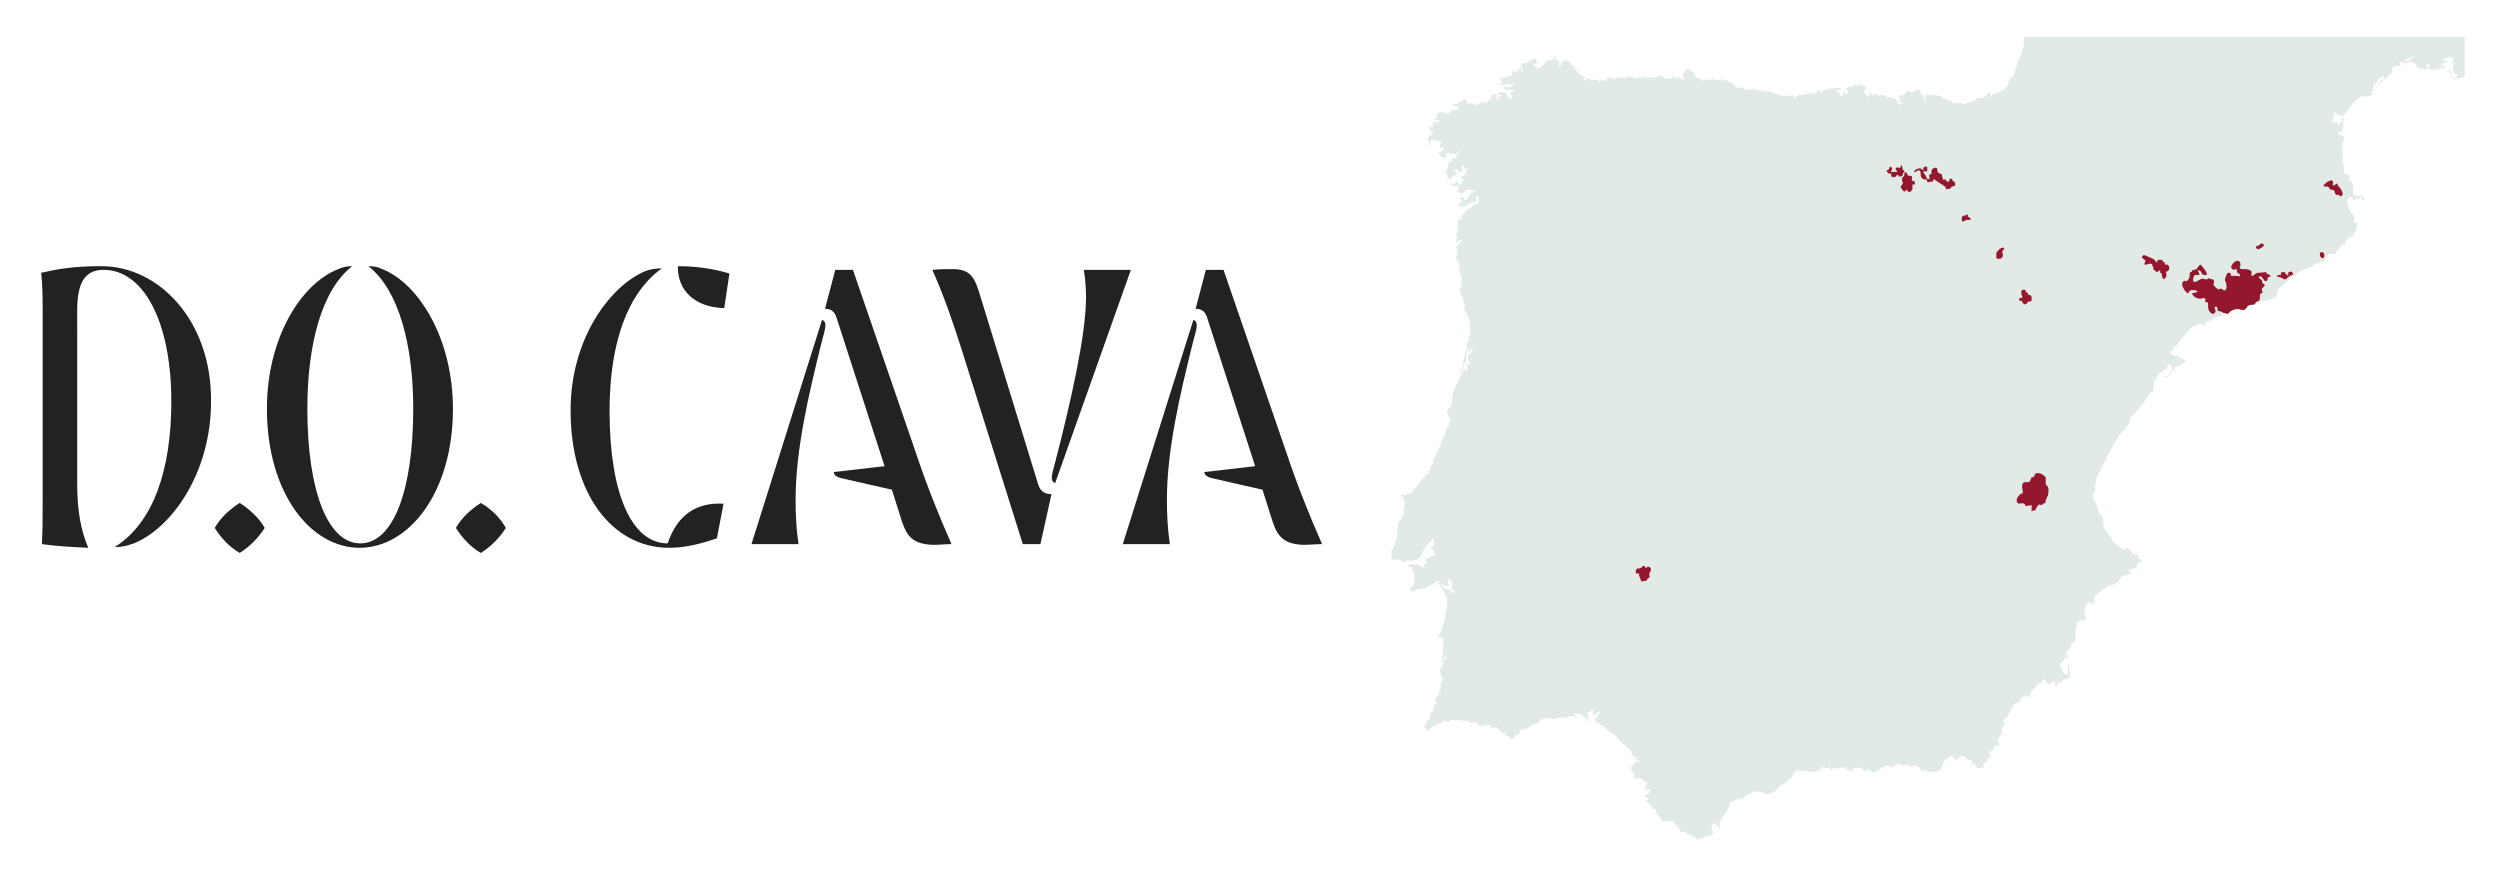 <?xml version="1.0" encoding="utf-8"?>
<!-- Generator: Adobe Illustrator 27.0.0, SVG Export Plug-In . SVG Version: 6.00 Build 0)  -->
<svg version="1.1" id="Capa_1" xmlns="http://www.w3.org/2000/svg" xmlns:xlink="http://www.w3.org/1999/xlink" x="0px" y="0px"
	 viewBox="0 0 340 120" style="enable-background:new 0 0 340 120;" xml:space="preserve">
<style type="text/css">
	.st0{fill:#E2EAE6;}
	.st1{fill:#222221;}
	.st2{fill:#94172D;}
</style>
<g>
	<path class="st0" d="M320.9,26.6c0,0.1,0.1,0.1,0.1,0.2c0,0.2-0.2,0.2-0.3,0.3c-0.1-0.1-0.1-0.1-0.2-0.2c-0.1,0.1-0.1,0.3-0.3,0.3
		c-0.3,0-0.3-0.3-0.5-0.5c-0.3,0.2-0.5,0.5-0.5,0.8c0,0.1,0.1,0.2,0.1,0.3c0,0.9,0.9,1.2,0.9,2c0,0.1-0.1,0.1-0.1,0.2
		c0,0.2,0.2,0.2,0.3,0.3c0.2,0.2,0.1,0.4,0.1,0.7c0,0.4-0.4,0.5-0.4,0.9c-0.1,0.1-0.1,0.3-0.3,0.3c-0.1,0-0.3,0-0.4,0.1
		c-0.1,0.2-0.2,0.3-0.4,0.4c0,0.2,0,0,0,0.2c0,0.1,0,0.3-0.1,0.3s-0.1,0-0.2,0c-0.2,0-0.2,0.2-0.3,0.3c-0.3,0.3-0.4,0.5-0.7,0.8
		c-0.1,0.1-0.2,0.3-0.4,0.3c-0.1,0-0.1-0.1-0.2-0.1c-0.5,0-0.8,0.4-0.9,0.8c-0.1,0.2-0.3,0.2-0.5,0.2s-0.2,0.3-0.4,0.3
		c-0.2,0-0.4,0-0.6,0.2c-0.4,0.4-0.8,0.5-1.4,0.7c-0.2,0.1-0.4,0.1-0.5,0.2c-0.4,0.2-0.7,0.5-1.1,0.8c-0.5,0.4-0.8,0.7-1.3,1.2
		c-0.2,0.2-0.5,0.2-0.6,0.5c-0.2,0.4,0,0.8-0.4,1.1c-0.5,0.3-0.9,0.2-1.4,0.4c-0.7,0.1-1,0.3-1.6,0.5c-0.3,0.1-0.3,0.3-0.6,0.3
		c-0.1,0-0.2,0-0.3,0c-0.6,0-0.9,0.5-1.6,0.5h-0.5c-0.1,0-0.2,0.2-0.3,0.2c-0.1,0.1-0.3,0-0.4,0.1c-0.5,0.2-0.6,0.6-1.2,0.6
		c-0.4,0-0.5,0.3-0.9,0.5c-0.2,0.1-0.4,0-0.6,0.2c-0.2,0.1-0.2,0.3-0.2,0.6h-0.1c-0.2-0.1-0.2-0.3-0.3-0.4l-0.2,0.1h-0.1
		c-0.2,0.1-0.4,0-0.7,0.2c-0.6,0.3-0.8,0.8-1.3,1.3c-0.4,0.5-0.7,0.8-1,1.3c-0.1,0.2-0.4,0.1-0.5,0.3c-0.1,0.1,0,0.2,0,0.3
		c-0.2,0.2-0.5,0.3-0.5,0.5c0,0.1,0.2,0.1,0.3,0.2c0.2,0.1,0.2,0.2,0.4,0.2c0.1,0,0.1,0,0.2-0.1c0-0.1-0.1-0.2-0.2-0.3
		c0.2,0.2,0.2,0.4,0.5,0.6c0.4,0.2,0.7,0.2,1,0.5v0.1c-0.2,0-0.3,0.1-0.5,0.2c-0.2,0.2-0.3,0.3-0.6,0.4c-0.2,0-0.3,0-0.4,0.1
		c-0.1,0.1,0,0.3-0.1,0.4c-0.2,0.2-0.3,0.3-0.5,0.5c-0.2,0.3-0.3,0.5-0.7,0.5c-0.1,0-0.3-0.1-0.3-0.2c0,0,0,0,0-0.1
		c0.1,0.1,0.2,0.2,0.4,0.2c0.3,0,0.4-0.3,0.5-0.5s0.4-0.2,0.4-0.5c-0.1,0-0.2,0-0.2-0.2c0-0.1,0.1-0.1,0.1-0.2
		c0-0.1-0.1-0.1-0.2-0.1c-0.1-0.1-0.2-0.2-0.3-0.2s-0.1,0.1-0.1,0.1c0,0.1,0.1,0.1,0.1,0.2c0,0.1,0,0.1,0,0.1h-0.1h-0.1l-0.1,0.1
		c0,0.1,0.1,0.1,0.1,0.2v0.1c-0.1,0-0.1,0-0.1,0c-0.1,0-0.1,0-0.2,0c-0.1,0-0.2,0.1-0.3,0.2c-0.2,0.2-0.5,0.2-0.6,0.5
		c-0.1,0.5-0.6,0.7-0.6,1.2V53c0,0.3-0.3,0.3-0.6,0.5c-0.2,0.2-0.1,0.4-0.3,0.5c-0.2,0.2-0.2,0.4-0.4,0.7c-0.1,0.2-0.2,0.2-0.3,0.4
		c-0.4,0.5-0.7,0.7-1.1,1.2c-0.1,0.2-0.4,0.2-0.4,0.5c-0.2,0.5-0.2,0.9-0.7,1.3c-0.1,0.3-0.3,0.4-0.5,0.6c-0.2,0.3-0.3,0.5-0.5,0.7
		c-0.6,1-0.9,1.5-1.5,2.6c-0.1,0.2,0,0.4-0.1,0.6c-0.1,0.2-0.3,0.2-0.4,0.4c0,0.3-0.2,0.3-0.3,0.7c-0.2,0.6-0.7,0.9-0.7,1.6
		c0,0.4-0.2,0.5-0.2,0.9c0,0.2,0.1,0.2,0.1,0.4c0,0.3-0.3,0.3-0.3,0.6v0.5c0,0.4,0.3,0.5,0.4,0.9c0.1,0.3,0.2,0.5,0.3,0.8
		c0,0.2,0,0.3,0.1,0.5s0.4,0.2,0.5,0.4c0.1,0.1,0,0.1,0,0.3V71c0,0.1,0.1,0.2,0.1,0.4c0,0.1,0,0.2,0,0.3c0,0.2,0.2,0.3,0.3,0.4
		c0.2,0.3,0.2,0.6,0.5,0.8c0.3,0.2,0.2,0.5,0.5,0.8c0.4,0.4,0.7,0.5,1.2,0.9c0.1,0.1,0.1,0.1,0.2,0.1c0.2,0,0.3-0.1,0.5-0.1
		c0.5,0,0.5,0.6,1,0.8c0.2,0.1,0.5,0,0.5,0.2v0.2c0,0.3,0.4,0.3,0.4,0.5c0,0.1,0,0.2-0.1,0.2s-0.1,0-0.2,0c-0.4,0-0.1,0.8-0.5,0.8
		c-0.1,0-0.1-0.1-0.1-0.1c-0.1,0-0.2,0.1-0.3,0.2c-0.2,0.1-0.5,0-0.5,0.3v0.1c0.1,0,0.3,0,0.3,0.2c0,0.1-0.2,0-0.2,0.1
		c-0.2,0-0.1,0-0.3,0c-0.1,0-0.1,0.1-0.1,0.1l-0.1,0.1c-0.1,0-0.1-0.1-0.2-0.1c-0.1,0-0.2,0.1-0.3,0.2c-0.2,0.2-0.4,0.3-0.4,0.5
		c0,0.1,0.1,0.1,0.1,0.1c-0.2,0.2-0.4,0.2-0.6,0.4l-0.1,0.1c-0.1,0-0.2,0-0.3,0c-0.2,0-0.2,0.2-0.3,0.2c-0.1,0.1-0.2,0-0.3,0
		c-0.2,0-0.2,0.2-0.3,0.3c-0.1,0.1-0.3,0-0.4,0.1c-0.2,0.1-0.2,0.3-0.3,0.4c-0.5,0.2-0.9,0.5-0.9,1V82c-0.1,0.1-0.2,0.1-0.3,0.1
		s-0.2-0.2-0.3-0.2c-0.3,0-0.4,0.2-0.5,0.5c-0.1,0.2-0.2,0.3-0.2,0.5c0,0.1,0.1,0.2,0.1,0.3c0,0.2-0.1,0.2-0.1,0.4
		c0,0.2,0.2,0.3,0.2,0.5s-0.1,0.3-0.2,0.3s-0.1-0.1-0.2-0.1c-0.2,0-0.2,0.1-0.3,0.1c-0.2,0.1-0.6,0-0.6,0.3v0.1c0.1,0,0.1,0,0.1,0
		s0,0,0.1,0c-0.1,0.2-0.1,0.3-0.3,0.5c0,0.3,0,0.4,0,0.7v0.3l-0.1,0.3c0,0.2,0.1,0.2,0.1,0.4c0,0.3-0.3,0.3-0.5,0.5
		c-0.2,0.2-0.2,0.4-0.2,0.7c-0.3,0.1-0.6,0.3-0.6,0.7c0,0.1,0.2,0.5,0.2,0.6v0.1c0,0.1-0.4-0.3-0.4-0.2c0,0.1-0.1,0.1-0.1,0.2l0,0
		c0,0.1,0,0.3-0.2,0.3c-0.2,0.1-0.2,0.4-0.3,0.5c-0.1,0.2,0,0.5,0.2,0.6c0.2,0.1,0.2,0.4,0.2,0.6s0.6,0,0.6,0.2c0.1,0,0-1.2,0-1.6
		c0-0.2,0.1,0.1,0.1,0.2s0.3,1.4,0.3,1.5c-0.2,0.3-0.5,0.5-0.8,0.5c-0.2,0-0.3,0.4-0.5,0.4c-0.1,0-0.1-0.1-0.2-0.1
		c-0.3,0-0.2,0.5-0.5,0.5c-0.1,0-0.1-0.1-0.2-0.1l0.1-0.3l-0.1-0.1c-0.4,0-0.5,0.4-0.9,0.4c-0.1,0-0.1-0.1-0.1-0.1
		c0-0.1,0-0.2,0-0.3c-0.3,0-0.3-0.3-0.6-0.3c-0.1,0-0.1,0.1-0.1,0.1c0,0.1,0.1,0.2,0.1,0.3c-0.3,0.1-0.5,0.1-0.7,0.2
		c-0.3,0.6-0.7,0.8-1,1.4c0,0.2,0,0.4-0.2,0.4c-0.2,0-0.2-0.2-0.4-0.2c-0.6,0-0.6,0.6-1,1c-0.2,0.1-0.4,0-0.5,0.1
		c-0.2,0.1-0.2,0.3-0.3,0.5c-0.3,0.4-0.3,0.7-0.6,1.1c-0.2,0.3-0.6,0.4-0.6,0.8c0,0.2,0.1,0.2,0.1,0.4c0,0.3-0.4,0.3-0.4,0.6
		c0,0.1,0.1,0.2,0.1,0.3c0,0.6-0.6,0.8-0.6,1.4c0,0.2,0.2,0.3,0.2,0.5c0,0.1-0.1,0.2-0.2,0.2s-0.2-0.1-0.3-0.1s-0.1,0-0.2,0v0.3
		c0,0.4-0.7,0.4-0.7,0.7c0,0.2,0.3,0.2,0.3,0.4c0,0.1-0.2,0.1-0.3,0.2c-0.2,0.2-0.1,0.5-0.3,0.7c-0.2,0.1-0.5,0-0.5,0.2
		c0,0.1,0.1,0.1,0.1,0.2c0,0.3-0.4,0.4-0.7,0.4c-0.3,0-0.3-0.3-0.5-0.5c-0.1-0.1-0.4-0.1-0.4-0.2c-0.1-0.1,0.1-0.3-0.1-0.4
		c-0.1-0.1-0.3,0-0.5-0.1c-0.3-0.2-0.4-0.5-0.8-0.5c-0.4,0-0.5,0.5-0.8,0.5c-0.3,0-0.2-0.5-0.5-0.5c-0.3,0-0.4,0.2-0.6,0.4
		c-0.2,0.1-0.4,0.1-0.5,0.3c-0.3,0.4-0.2,0.9-0.6,1.3h-0.1c-0.3,0-0.4,0.2-0.7,0.2c-0.2,0-0.3-0.1-0.4-0.1s-0.2,0.1-0.4,0.1
		c-0.2,0-0.2-0.3-0.4-0.3c-0.2,0-0.2,0.2-0.4,0.2c-0.1,0-0.1-0.2-0.2-0.3c-0.3-0.3-0.5-0.5-0.9-0.5c-0.2,0-0.2,0.2-0.4,0.2
		c-0.2,0-0.3-0.3-0.5-0.3c-0.3,0-0.4,0.1-0.7,0.1c-0.2,0-0.3-0.2-0.4-0.2c-0.5,0-0.7,0.4-1.2,0.4c-0.2,0-0.2-0.2-0.4-0.2
		c-0.8,0-1.1,0.9-2,0.9c-0.3,0-0.4-0.3-0.7-0.3c-0.1,0-0.2,0.2-0.3,0.2c-0.3,0-0.3-0.3-0.5-0.5l-0.2,0.1c-0.1,0-0.2-0.1-0.3-0.1
		c-0.3,0-0.5,0-0.8,0.2c-0.1,0.1-0.1,0.3-0.3,0.3c-0.1,0-0.2-0.1-0.2-0.3c-0.1,0-0.1,0.1-0.2,0.1c-0.1,0-0.3-0.1-0.3-0.2
		s0-0.2-0.1-0.2c-0.4,0-0.6,0.2-1,0.2c-0.1,0-0.2-0.1-0.3-0.1c-0.2,0-0.2,0.3-0.4,0.3s-0.2-0.3-0.3-0.3c-0.2,0-0.3,0.1-0.4,0.1
		c-0.1,0-0.1-0.1-0.1-0.1c-0.1,0-0.2-0.1-0.3-0.1c-0.3,0-0.3,0.2-0.5,0.4c-0.5,0.2-0.8,0.3-1.4,0.3c-0.2,0-0.3-0.2-0.6-0.2
		c-0.2,0-0.3,0.1-0.4,0.1c-0.1,0-0.2-0.1-0.3-0.1c-0.3,0-0.6-0.1-0.8,0.2c-0.2,0.2-0.1,0.5-0.3,0.6c-0.4,0.3-0.5,0.7-1,1
		c-0.3,0.2-0.5,0.1-0.7,0.4c-0.5,0.5-0.9,1-1.6,1c-0.5,0-0.8-0.4-1.3-0.4c-0.8,0-1.2,0.4-1.9,0.8c-0.2,0.1-0.3,0.3-0.5,0.3
		c-0.1,0-0.2-0.1-0.3-0.1c-0.3,0-0.4,0.3-0.6,0.3c-0.7,0.1-0.5,0.9-1,1.4c-0.2,0.2-0.2,0.4-0.3,0.5c-0.3,0.4-0.5,0.6-0.6,1.1
		c-0.1,0.3,0.1,0.6-0.1,0.9c0-0.2-0.1-0.3-0.3-0.5c-0.1-0.1-0.2-0.4-0.4-0.4c-0.1,0-0.2,0.2-0.2,0.3c-0.1,0.1-0.2,0.2-0.2,0.3
		c0,0.1,0.2,0.2,0.2,0.3l-0.1,0.1c0,0.2,0.2,0.2,0.2,0.3c0,0.2-0.3,0.3-0.3,0.5c-0.1,0-0.1,0-0.2,0c-0.1,0-0.1-0.1-0.2-0.1
		c-0.2,0-0.3,0.2-0.5,0.3c-0.3,0.1-0.6,0.1-0.9,0.3h-0.1c0-0.2-0.2-0.3-0.4-0.4c-0.1-0.1-0.2-0.2-0.4-0.2c-0.1,0-0.1-0.2-0.2-0.2
		c-0.1,0-0.1,0.1-0.2,0.1c-0.3,0-0.3-0.4-0.6-0.4c-0.1,0-0.1,0.1-0.2,0.1c-0.5-0.3-0.5-0.8-1-1.1c-0.2-0.1-0.1-0.5-0.3-0.5
		c-0.1,0-0.1,0.1-0.2,0.1c-0.1,0-0.1-0.1-0.2-0.1c-0.2,0-0.2,0.2-0.4,0.2c-0.1,0-0.1-0.2-0.3-0.2c-0.1,0-0.1,0.1-0.2,0.1
		c-0.5,0-0.4-0.7-0.8-1c-0.2-0.1-0.1-0.4-0.2-0.5c-0.1-0.2-0.4-0.1-0.5-0.3v-0.1c0-0.1-0.1-0.1-0.2-0.2c-0.1-0.1-0.2-0.3-0.3-0.4
		s-0.3-0.1-0.3-0.3c0-0.1,0-0.2,0.1-0.2l0.1,0.1c0.1,0,0.1-0.1,0.1-0.1c0-0.2-0.3-0.3-0.5-0.3v-0.2c0-0.2,0.3-0.2,0.4-0.2
		c0.2,0,0.3-0.3,0.3-0.5c0-0.1,0-0.1,0-0.2c0,0,0,0-0.1,0c-0.2,0-0.3,0.1-0.4,0.1c-0.1,0-0.2-0.1-0.2-0.2s0.1-0.2,0.2-0.2
		c0-0.1-0.1-0.2-0.1-0.2c0.2-0.1,0.2-0.2,0.2-0.4v-0.1c-0.1,0-0.1,0.1-0.2,0.1c-0.2,0-0.2-0.2-0.3-0.3c-0.1-0.2-0.3-0.1-0.4-0.2
		c-0.1-0.1-0.1-0.2-0.2-0.2c-0.2,0-0.1,0.3-0.3,0.3c-0.1,0-0.1-0.2-0.3-0.2c-0.1,0-0.1,0.1-0.2,0.1H222v-0.1c0-0.1,0.3-0.1,0.3-0.2
		c0-0.5-0.5-0.7-0.5-1.2c0-0.1,0.1-0.1,0.2-0.2c0.2-0.2,0.2-0.4,0.5-0.6c0.2-0.1,0.3,0,0.5-0.1v-0.1h-0.4v-0.2
		c-0.1-0.2-0.3-0.3-0.5-0.4c-0.3-0.2-0.2-0.5-0.4-0.8c-0.3-0.3-0.5-0.4-0.7-0.7c-0.1-0.1-0.3-0.1-0.4-0.2c-0.2-0.1-0.1-0.3-0.3-0.4
		s-0.3-0.2-0.4-0.4c-0.2-0.4-0.5-0.5-0.9-0.7c-0.4-0.3-0.5-0.6-0.9-0.8c-0.4-0.2-0.6-0.4-0.9-0.6c-0.1-0.1-0.3-0.1-0.3-0.3
		c0-0.4,0.6-0.5,0.6-1c0-0.1,0-0.1,0-0.2c-0.2,0.2-0.3,0.3-0.5,0.4c-0.1,0-0.1,0.2-0.2,0.2c-0.1,0-0.2-0.1-0.2-0.2
		c0-0.2,0.1-0.2,0.1-0.4v-0.2h-0.1c-0.1,0.1-0.2,0.1-0.3,0.1c0,0,0,0,0,0.1s-0.1,0.2-0.2,0.2c-0.2,0-0.3,0-0.4-0.1v0.1
		c0.1,0.2,0.3,0.1,0.3,0.3l-0.1,0.3c0,0.2,0.3,0.3,0.3,0.5v0.1c-0.1-0.1-0.2-0.1-0.3-0.2c-0.2-0.2-0.4-0.3-0.6-0.5
		c-0.1-0.1-0.1-0.3-0.3-0.3c-0.1,0-0.2,0-0.3,0c-0.2,0-0.3-0.1-0.5-0.1c-0.1,0-0.1,0-0.2,0.1c0,0.1,0.1,0.1,0.2,0.1
		c0.1,0,0.2,0,0.2,0.1l-0.1,0.1h-0.4c-0.1,0-0.1,0-0.2,0c-0.4,0-0.5,0.2-0.9,0.2h-0.5c-0.4,0-0.6,0.2-1,0.2c-0.2,0-0.3-0.2-0.6-0.2
		s-0.5,0.2-0.8,0.2c-0.1,0-0.1,0-0.2,0c-0.3,0-0.3,0.3-0.5,0.5s-0.4,0.1-0.7,0.2c-0.4,0.2-0.5,0.5-1,0.6c-0.1,0.1-0.1,0.2-0.2,0.2
		c-0.1,0-0.1-0.2-0.2-0.2c-0.3,0-0.3,0.4-0.5,0.7c-0.2,0.2-0.5,0.1-0.7,0.3l0.1,0.2c-0.1,0.1-0.2,0.2-0.4,0.2s-0.3-0.2-0.4-0.3
		c-0.2-0.1-0.5-0.1-0.5-0.3c0.1,0,0.1,0,0.1,0s0,0,0-0.1v-0.1c-0.4,0-0.6-0.1-0.8-0.3c-0.2-0.2-0.3-0.5-0.6-0.5
		c-0.1,0-0.2,0.1-0.3,0.1c-0.3,0-0.2-0.4-0.5-0.4c-0.1,0-0.2,0.1-0.3,0.1l-0.3-0.1c-0.2,0-0.3,0.2-0.5,0.2c-0.5,0-0.6-0.6-1-0.6
		c-0.2,0-0.2,0.1-0.4,0.1c-0.3,0-0.4-0.3-0.7-0.3c-0.1,0-0.2,0.1-0.4,0.1c-0.1,0-0.1-0.2-0.2-0.2c-0.1,0-0.1,0.1-0.2,0.1
		c-0.1,0-0.1,0-0.1-0.1c-0.3,0-0.4,0.1-0.6,0.1c-0.1,0-0.2-0.1-0.4-0.1c-0.3,0-0.3,0.3-0.6,0.3c-0.2,0-0.2-0.1-0.4-0.1
		c-0.3,0-0.4,0.3-0.6,0.3c-0.1,0-0.2,0-0.3,0c-0.3,0-0.3,0.4-0.6,0.4h-0.1c-0.4,0-0.4,0.6-0.8,0.6H194v-0.1c0-0.1,0.1-0.1,0.1-0.2
		c0,0,0-0.1-0.1-0.1c0,0,0,0-0.1,0h-0.2v-0.1c0.2-0.5,0.4-0.7,0.6-1.1c0.1-0.2,0.3-0.3,0.3-0.6c0-0.1-0.1-0.1-0.1-0.2
		s0.2-0.1,0.3-0.2c0.2-0.2,0.2-0.4,0.2-0.7c0-0.2,0.3-0.2,0.3-0.3c0-0.1,0-0.1,0-0.1c0-0.1,0-0.1,0-0.2c0-0.2-0.1-0.3-0.1-0.4
		c0-0.2,0.3-0.3,0.4-0.5c0.1-0.1,0-0.2,0.1-0.4c0-0.3,0.3-0.4,0.3-0.7c0-0.1-0.1-0.2-0.1-0.4c0-0.3,0.3-0.4,0.3-0.8v-0.2
		c-0.1,0-0.2,0-0.2-0.1s0-0.1,0-0.2c0-0.2-0.2-0.2-0.2-0.4c0-0.4,0.3-0.6,0.4-1c0.1-0.2,0-0.3,0-0.5c0.1-0.2,0.4-0.2,0.5-0.3v-0.1
		c0-0.1,0-0.1-0.1-0.2h-0.1c-0.1,0.1-0.1,0.3-0.3,0.3h-0.1v-0.1c0-0.1,0.1-0.2,0.1-0.3c0-0.1,0-0.1,0-0.2l0.1-0.5
		c0-0.1-0.1-0.1-0.1-0.2s0-0.2,0.1-0.3v-0.6c0-0.3,0-0.5-0.2-0.7c-0.2-0.1-0.6-0.1-0.6-0.3c0-0.1,0.2-0.1,0.3-0.2
		c0.3-0.3,0.2-0.6,0.3-0.9c0.1-0.2,0.3-0.3,0.3-0.5v-0.3c0-0.2,0.2-0.3,0.2-0.6c0-0.3,0-0.4,0-0.7c0.1-0.2,0.2-0.3,0.2-0.6v-1.1
		c0-0.5-0.4-0.7-0.5-1.2c-0.2-0.3-0.2-0.4-0.4-0.6c-0.1-0.2-0.3-0.2-0.3-0.5c0,0,0,0,0-0.1c0.5,0.1,0.4,0.7,0.9,0.9v0
		c0.1,0,0.2,0.2,0.3,0.2s0.1,0,0.2,0c0.2,0,0.3,0.2,0.5,0.4c0.1,0.1,0.3,0,0.4,0.1c-0.1-0.2-0.1-0.3-0.2-0.4
		c-0.1-0.1-0.3-0.1-0.3-0.2s0.1-0.2,0.1-0.3c0-0.2-0.1-0.2-0.1-0.4s0.2-0.2,0.2-0.3c0,0,0,0-0.1,0s-0.1,0-0.2,0c0-0.1,0-0.2-0.1-0.4
		c-0.2,0.1-0.3,0.2-0.3,0.4l0.1,0.4c0,0.1-0.1,0.2-0.3,0.2c-0.5,0-0.7-0.7-1.2-0.7c-0.2,0-0.2,0.2-0.3,0.2c-0.5,0.3-0.7,0.4-1.2,0.7
		c-0.6,0.3-1.2,0-1.7,0.5h-0.5v-0.1c0-0.5,0.6-0.7,0.6-1.2c0-0.2-0.1-0.3-0.1-0.6V78c0-0.4-0.3-0.5-0.3-0.9c-0.3,0-0.5,0-0.6-0.3
		c0.2,0,0.3,0,0.5,0c0.1,0,0.1-0.1,0.1-0.1c0.1,0,0.1,0.1,0.3,0.1c0.1,0,0.2-0.1,0.3-0.1s0.1,0,0.2,0c0,0.2,0.3,0.3,0.5,0.3
		c0.1,0,0.2,0.2,0.3,0.2c0,0,0.1,0,0.1-0.1s-0.1-0.1-0.1-0.2s0.1-0.2,0.2-0.2h0.1c0.1,0,0.1,0,0.2,0v-0.1c-0.1-0.1-0.2-0.1-0.2-0.2
		c0-0.2,0-0.4,0.2-0.5c0.1-0.1,0.3,0,0.4-0.1c0.1-0.1,0.2-0.2,0.3-0.2s0.2,0.1,0.3,0.1s0.1-0.1,0.1-0.2c0-0.2-0.2-0.2-0.2-0.4
		c-0.1-0.2-0.1-0.5-0.4-0.5c0-0.1,0-0.1,0-0.1c0-0.2,0.5-0.1,0.5-0.4c0-0.1-0.1-0.2-0.1-0.3c0-0.1,0-0.2,0-0.4c0,0,0-0.1-0.1-0.1
		c-0.3,0.1-0.3,0.4-0.5,0.5c-0.4,0.4-0.7,0.7-0.9,1.2s-0.4,1.1-1,1.1c-0.2,0-0.2,0.2-0.4,0.2c-0.3,0-0.4-0.1-0.7-0.1
		c-0.2,0-0.2,0.3-0.4,0.3c-0.1,0-0.1-0.1-0.2-0.2c-0.2-0.1-0.3,0-0.5-0.1c-0.1-0.1-0.1-0.2-0.2-0.2c-0.1,0-0.1,0.2-0.3,0.2
		c-0.1,0-0.2-0.1-0.2-0.2c-0.2,0-0.4,0-0.4-0.2c0-0.1,0.1-0.2,0.1-0.3c0-0.2-0.1-0.2-0.1-0.4c0-0.2,0.1-0.3,0.2-0.4
		c0.2-0.4,0.3-0.7,0.4-1.2c0-0.2,0.2-0.2,0.2-0.4c0-0.1,0-0.1,0-0.2v-0.2l0.1-0.3c0-0.2-0.1-0.2-0.1-0.4c0-0.2,0.2-0.3,0.2-0.4
		s-0.1-0.2-0.1-0.3c0-0.3,0.2-0.4,0.4-0.6c0.2-0.4,0.4-0.6,0.4-1.1v-0.2c0-0.2,0.1-0.4,0.1-0.6v-0.5c0-0.3-0.1-0.5-0.3-0.7
		c-0.1-0.1-0.2-0.1-0.2-0.2s0-0.1,0.1-0.2h0.1c0.1,0.1,0.2,0.1,0.3,0.1c0,0,0,0,0.1,0s0.1-0.1,0.2-0.1c0.1-0.1,0.2,0,0.3,0
		c0.2,0,0.3-0.1,0.5-0.3c0.1-0.1,0.1-0.3,0.3-0.5c0.4-0.4,0.7-0.5,0.8-1.1c0.2-0.1,0.3-0.3,0.5-0.3h0.1c0.1-0.2,0-0.4,0.2-0.5
		c0.1-0.1,0.4-0.1,0.4-0.2s0-0.1,0-0.1c-0.1,0-0.2,0-0.3,0v-0.1c0.1-0.1,0.3-0.1,0.4-0.3c0.1-0.2,0-0.3,0.1-0.5s0.3-0.2,0.3-0.4
		c0-0.7,0.5-0.9,0.6-1.5c0.1-0.3,0.2-0.5,0.4-0.8s0-0.6,0.3-0.9c0.1-0.4,0.3-0.5,0.4-0.9c0-0.2,0-0.4,0.1-0.5
		c0.1-0.2,0.4-0.3,0.4-0.6v-0.3c0-0.1,0.2-0.1,0.2-0.3c0-0.1-0.2-0.1-0.2-0.3c-0.1-0.3-0.3-0.5-0.3-0.8s0.3-0.4,0.4-0.6
		c0.2-0.4,0.3-0.6,0.3-1V54c0-0.7,0.4-1.1,0.6-1.8c0.3-0.3,0.3-0.6,0.5-1s0.3-0.6,0.6-1h0.1v0.1c0,0.1,0,0.1,0,0.1
		c0.2,0,0.3-0.2,0.3-0.4c0-0.1-0.2-0.1-0.2-0.1c0-0.1,0-0.1,0-0.2c0.2,0,0.5-0.1,0.5-0.3c0-0.3-0.3-0.4-0.3-0.7
		c0-0.6,0.7-0.7,0.7-1.3c0-0.1,0-0.1-0.1-0.1c-0.2,0.2-0.2,0.4-0.4,0.6c0-0.2,0.1-0.3,0-0.5c-0.3,0.3-0.4,0.6-0.4,1v0.4
		c0,0.5-0.3,0.7-0.4,1.1c-0.1,0.5-0.3,0.8-0.6,1.1c0-0.4,0.3-0.5,0.4-0.9c0.3-0.9,0.3-1.4,0.5-2.3c0-0.2,0.2-0.2,0.2-0.4v-0.7
		c0-0.1,0.1-0.2,0.2-0.3c0.1-0.2,0-0.4,0.1-0.7c0.1-0.2,0.2-0.3,0.2-0.5s-0.1-0.3-0.1-0.4c0-0.1,0-0.2,0-0.3s0-0.2,0-0.3
		c0-0.7-0.2-1.1-0.5-1.7c-0.1-0.2-0.3-0.3-0.3-0.5c0-0.1,0.1-0.2,0.1-0.3v-0.4c0-0.2-0.2-0.3-0.2-0.4v-0.3c0-0.2-0.1-0.2-0.2-0.4
		c-0.1-0.3-0.3-0.4-0.3-0.7c0-0.4,0.3-0.6,0.3-1c0-0.2-0.1-0.2-0.1-0.4c0-0.1,0.1-0.2,0.1-0.3c0-0.3-0.2-0.5-0.3-0.8v-0.1
		c0-0.3-0.1-0.4-0.1-0.7c0-0.1,0.1-0.2,0.1-0.3c0-0.2-0.2-0.2-0.2-0.4c-0.1-0.2-0.3-0.3-0.3-0.5c0-0.1,0.2-0.2,0.2-0.3v-0.3
		c0-0.2,0-0.2,0-0.4s-0.2-0.2-0.2-0.4c0-0.1,0.1-0.1,0.2-0.2c0.3-0.3,0.5-0.4,0.7-0.8h-0.1c-0.2,0.1-0.3,0.1-0.5,0.2
		c-0.1,0.1-0.1,0.2-0.2,0.2H198c0-0.1,0.1-0.2,0.1-0.3v-0.1c0-0.1,0.1-0.2,0.1-0.3S198,32.1,198,32c0-0.3,0.3-0.4,0.3-0.7
		c-0.1,0-0.1,0-0.2,0c0.1-0.1,0.1-0.2,0.1-0.3c0-0.2,0.1-0.4,0.1-0.6c0-0.1-0.1-0.2-0.1-0.3c0-0.2,0.2-0.3,0.4-0.3
		c0.1,0,0.1,0.1,0.2,0.1c0.1,0,0.1-0.1,0.1-0.2c-0.1,0-0.2-0.1-0.2-0.2c0-0.3,0.3-0.3,0.5-0.5c0.1-0.1,0.1-0.3,0.3-0.4
		c0.3-0.2,0.5-0.3,0.8-0.6c0.2-0.1,0.2-0.2,0.4-0.2c0.1,0,0.2,0,0.3,0c0.2-0.4,0.1-0.6,0.1-1c0-0.1,0-0.1-0.1-0.2
		c-0.1,0.1-0.3,0.1-0.3,0.3c0,0.1,0.1,0.1,0.1,0.2c0,0.2-0.1,0.4-0.3,0.4c-0.1,0-0.1,0-0.2,0c-0.2,0-0.2,0.2-0.4,0.2h-0.1
		c-0.2,0-0.3,0.4-0.5,0.4c-0.1,0-0.1-0.1-0.2-0.2c-0.1,0.1-0.1,0.2-0.3,0.2c-0.1,0-0.1-0.1-0.2-0.1c-0.1,0-0.1,0.1-0.2,0.1
		c0,0,0,0-0.1,0c0-0.2,0.1-0.3,0.1-0.5h0.1c0.1,0,0.2,0.1,0.2,0.2c0.1,0,0.1,0,0.1,0c0-0.1-0.1-0.1-0.1-0.2s0.1-0.1,0.1-0.1
		c0-0.2-0.2-0.2-0.2-0.4c0-0.1,0-0.3,0.1-0.3s0.2,0.1,0.4,0.1c0,0.1,0,0.3,0.1,0.3c0.2,0,0.4-0.1,0.4-0.3c0-0.1,0-0.1,0.1-0.2
		l0.1-0.1c0.1-0.1,0.1-0.3,0.2-0.3c0.3-0.1,0.6-0.1,0.6-0.4v-0.1c-0.1,0.1-0.2,0.1-0.3,0.1s-0.2-0.1-0.3-0.1s-0.1,0.1-0.2,0.1
		c-0.1,0-0.1-0.1-0.2-0.1c-0.3,0-0.4,0.5-0.7,0.5c-0.1,0-0.1-0.1-0.1-0.1c-0.1,0-0.1,0.1-0.2,0.1c-0.2,0-0.2-0.3-0.4-0.4
		c0.1-0.2,0.2-0.2,0.2-0.4c0-0.1,0-0.1,0-0.2c-0.3,0-0.4,0-0.7,0c-0.1,0-0.3,0-0.3-0.2s0.3-0.1,0.5-0.2c0.1-0.1,0.1-0.2,0.3-0.2
		c0.1,0,0.1,0,0.1,0c0,0.2,0,0.3,0,0.4h0.2c0.2,0,0.2-0.2,0.3-0.3c0.1-0.2,0.3-0.2,0.3-0.4c-0.2,0-0.2-0.1-0.3-0.2l-0.1-0.1
		c0-0.1,0-0.1,0-0.1c0.6,0,0.6-0.7,1-1.1c-0.1,0-0.2,0.1-0.3,0.1c-0.3,0-0.2-0.5-0.5-0.5c-0.1,0-0.1,0.1-0.1,0.2s0.1,0.2,0.1,0.3
		c0,0.3-0.3,0.3-0.5,0.5c-0.1-0.2,0.1-0.5-0.1-0.5c-0.2,0-0.4,0.1-0.5,0.3v0.1c0.1,0,0.3,0.1,0.3,0.2c0,0.3-0.4,0.2-0.6,0.4
		c-0.1,0.1,0,0.2-0.1,0.2c-0.2,0.1-0.3,0.2-0.5,0.2c-0.1,0-0.1,0-0.2-0.1l0.1-0.1c0.1,0,0.1,0,0.2,0V24c-0.1-0.1-0.2-0.2-0.2-0.3
		c0-0.1,0-0.3-0.1-0.3s-0.1,0.2-0.2,0.2h-0.1v-0.1c0.2-0.3,0.5-0.4,0.5-0.7c0-0.1,0-0.2,0-0.2c0-0.1,0.1-0.1,0.1-0.2
		c0-0.2,0-0.3,0.1-0.4s0.2,0,0.3-0.1s0-0.4,0.2-0.4c0.1,0,0.1,0.1,0.2,0.1c0.2,0,0.2-0.3,0.3-0.5c0.2-0.2,0.5-0.3,0.5-0.6v-0.1
		c-0.2,0.1-0.2,0.4-0.4,0.4c0,0,0,0-0.1,0S198,21,197.9,21c-0.2,0-0.2-0.2-0.4-0.2c0,0,0,0-0.1,0c0,0.1-0.1,0.2-0.2,0.2
		c-0.1,0-0.1,0-0.1-0.1s0-0.1,0.1-0.2c-0.2,0.1-0.5,0.1-0.5,0.4c0,0.1,0,0.1,0,0.2s-0.1,0.2-0.2,0.2v0.1c0,0,0,0.1-0.1,0.1
		s-0.1,0-0.1,0c0-0.2,0-0.3-0.1-0.4l-0.1,0.1H196c0-0.2-0.1-0.2-0.2-0.4c0-0.1-0.1-0.1-0.1-0.2v-0.1c0.3,0,0.6-0.2,0.6-0.5
		c0-0.1-0.1-0.1-0.1-0.2c-0.1,0-0.1,0.1-0.2,0.1c-0.1,0-0.2-0.1-0.2-0.2c0-0.2,0.2-0.3,0.2-0.6c0-0.1,0-0.1-0.1-0.1
		s-0.2,0.1-0.3,0.1c0,0,0,0-0.1,0c0-0.1,0-0.2-0.1-0.3c-0.1,0.1-0.2,0.2-0.3,0.2S195,19,194.8,19c-0.4,0-0.1,0.7-0.5,0.9
		c0-0.1,0.1-0.2,0.1-0.4c0-0.2-0.2-0.3-0.2-0.5s0.1-0.4,0.2-0.5c0.1-0.1,0.3,0,0.3-0.1s0-0.2,0-0.3c0.1-0.1,0.3-0.1,0.3-0.3v-0.1
		c-0.1,0.1-0.2,0.2-0.3,0.2h-0.1c0-0.3-0.3-0.3-0.3-0.6c0-0.1,0-0.2,0.1-0.2c0,0.1,0.1,0.2,0.2,0.2c0.2,0,0.4,0,0.4-0.2
		c0-0.1-0.2-0.1-0.2-0.3c0,0,0,0,0-0.1h0.1h0.1c0-0.1,0-0.1,0-0.2h0.1c0.1,0,0.1,0.3,0.3,0.3c0.1,0,0.1-0.2,0.1-0.2
		c0.1-0.1,0.3-0.1,0.4-0.2h-0.1c-0.1,0-0.1-0.1-0.3-0.1c-0.1,0-0.1,0.1-0.2,0.1h-0.1v-0.2c0.2-0.3,0.1-0.5,0.3-0.7s0.3-0.2,0.5-0.3
		c0.1,0,0.1,0.1,0.2,0.1c0.1,0,0.1,0,0.2,0c0.2,0,0.2,0.2,0.4,0.2s0.3-0.1,0.4-0.2c0.1-0.1,0.1-0.4,0.2-0.4h0.1c0,0.1,0,0.1,0,0.2
		c0.2,0,0.2-0.2,0.4-0.2c0.1,0,0.1,0,0.2,0c0.1,0,0.3-0.1,0.3-0.3c-0.1,0-0.2-0.1-0.3-0.1c-0.2-0.1-0.5,0-0.5-0.2
		c0-0.1,0.1-0.2,0.3-0.2c0.1,0,0.1,0.1,0.2,0.1c0.2,0,0.2-0.4,0.4-0.4c0.1,0,0.1,0.1,0.2,0.1c0.1,0,0.1-0.1,0.1-0.2
		c0-0.1,0.2,0,0.2-0.1s0-0.2,0.1-0.2c0.4,0,0.3,0.7,0.7,0.7c0.1,0,0.2-0.1,0.3-0.1c0.2,0,0.2,0.3,0.4,0.3c0.5,0.1,0.6-0.4,1.1-0.4
		c0.1,0,0.2,0.1,0.3,0.1c0.4,0,0.5-0.5,0.9-0.5V13c0-0.1,0.1-0.2,0.3-0.2s0.5,0,0.5,0.2s-0.1,0.2-0.1,0.3c0,0.2,0.1,0.3,0.3,0.3
		c0-0.1-0.1-0.1-0.1-0.2c0-0.3,0.5-0.2,0.5-0.4c0,0,0-0.1-0.1-0.1s-0.1,0-0.2,0c-0.1,0-0.1,0-0.2-0.1c0.1-0.2,0.3-0.3,0.6-0.3
		s0.7,0.2,0.7,0.5c0,0.1,0,0.2,0,0.3c0.1,0,0.2,0,0.3,0c0,0.1,0,0.2,0.1,0.3l0.1-0.1c0-0.1,0.1-0.2,0.1-0.3s0-0.1-0.1-0.1
		c0.1,0,0.1,0,0.1-0.1s-0.2-0.2-0.2-0.3c0-0.2,0.3-0.2,0.5-0.2c0-0.1,0-0.2,0-0.3h-0.1c-0.1,0-0.2,0.1-0.3,0.1s-0.1-0.1-0.2-0.1
		c-0.1,0-0.2,0.1-0.3,0.1c0,0,0,0-0.1,0v-0.2h-0.2c-0.1,0-0.2,0-0.2-0.2s0.3-0.1,0.5-0.1c0.1,0,0.2,0,0.3,0c0.3,0,0.6-0.1,0.6-0.4
		c0,0,0,0,0-0.1c-0.2,0.1-0.4,0.2-0.6,0.2c-0.1,0-0.1-0.1-0.2-0.1c-0.2,0-0.2,0.2-0.4,0.2c-0.1,0-0.2-0.1-0.3-0.1s-0.2,0.1-0.3,0.1
		s-0.1,0-0.2-0.1c0.2-0.1,0.4-0.1,0.4-0.3s-0.3-0.3-0.3-0.6c0-0.1,0-0.1,0.1-0.1s0.2,0.1,0.3,0.1s0.1-0.1,0.2-0.1
		c0.1,0,0.2,0.1,0.3,0.1c0.2,0,0.1-0.3,0.3-0.3c0.1,0,0.1,0.1,0.2,0.1c0.2,0,0.3-0.2,0.3-0.4c0-0.1,0-0.2,0-0.4h0.2
		c0.2,0,0.2,0.2,0.3,0.2c0.2,0,0.2-0.2,0.2-0.4c0.1,0,0.2,0,0.3,0c0-0.1,0-0.3,0.1-0.3c0,0,0.1,0,0.1,0.1s-0.1,0.2-0.1,0.3
		s0.1,0.2,0.2,0.2c0,0,0,0,0.1-0.1c0-0.1-0.1-0.2-0.1-0.3h0.1v0c0-0.2-0.2-0.2-0.2-0.4c0-0.4,0.5-0.3,0.8-0.4
		c0.2-0.1,0.1-0.2,0.3-0.3c0.1-0.1,0.3,0,0.4-0.1c0.1,0,0.1-0.2,0.2-0.2c0.1,0,0.1,0.1,0.1,0.1c0.1,0,0.1-0.1,0.2-0.1h0.1
		c0,0.1-0.1,0.2-0.1,0.3c0,0.2,0.2,0.2,0.2,0.4c-0.1,0-0.2,0.1-0.3,0.1s-0.3,0-0.3,0.1c0,0.2,0.2,0.2,0.4,0.2
		c0.1,0.1,0.1,0.2,0.2,0.4h0.1V9.3l0.5-0.3c0.1-0.2,0.3-0.2,0.4-0.4c0.1-0.2,0.2-0.4,0.5-0.4c0.2,0,0.3,0,0.5,0
		c0-0.1,0.2-0.2,0.3-0.3c0-0.1,0-0.3,0.1-0.3s0.1,0,0.1,0v0.2c-0.1,0.1-0.2,0.2-0.1,0.4c0-0.1,0.1-0.1,0.1-0.2
		c0.1,0.1,0.1,0.2,0.2,0.3c0.1,0.1,0.3,0.1,0.3,0.2c0,0.2-0.1,0.3-0.1,0.4c0,0.1,0,0.1,0,0.2h0.1c0.3-0.1,0.2-0.8,0.5-0.8
		c0.1,0,0.1,0,0.2,0c0.1,0,0.2-0.1,0.4-0.1c0.3,0,0.2,0.4,0.5,0.6c0,0,0,0.1,0.1,0.1s0.1-0.1,0.1-0.1c0.2,0,0.1,0.2,0.2,0.4
		c0.1,0.2,0.2,0.3,0.3,0.4c0.3,0.5,0.6,0.7,1.2,0.9c0,0.2-0.3,0.2-0.3,0.4V11c0.1,0,0.1,0,0.2,0c0.2,0,0.2-0.3,0.4-0.3
		c0.3,0,0.4,0.2,0.6,0.2c0.1,0,0.2-0.1,0.3-0.1s0.1,0.1,0.3,0.1c0.1,0,0.2,0,0.3,0c0,0.1,0,0.2,0,0.3h0.3c0,0,0,0,0-0.1
		s-0.1-0.1-0.1-0.2c0-0.1,0-0.1,0-0.1h0.1c0.1,0,0.1,0.1,0.2,0.1C218,11,218,11,218.1,11c0.2,0,0.4,0,0.6-0.2
		c-0.1,0-0.1-0.1-0.2-0.2c0.1,0,0.1-0.1,0.2-0.1c0.2,0,0.2,0.2,0.3,0.2s0.1-0.1,0.1-0.1c0.1,0,0.2,0.1,0.3,0.1s0.1,0,0.1,0
		c0.1,0,0.1,0.1,0.2,0.1c0.1-0.1,0.1-0.3,0.2-0.3c0.1,0,0.1,0.1,0.3,0.1c0.1,0,0.2-0.1,0.3-0.1c0.2,0,0.3,0.1,0.5,0.1
		s0.2-0.2,0.4-0.2c0.5,0,0.7,0.2,1.1,0.2c0.1,0,0.2-0.1,0.4-0.1c0.1,0,0.2,0.1,0.3,0.1s0.1-0.2,0.3-0.2s0.3,0.2,0.5,0.2
		c0.1,0,0.1-0.1,0.2-0.1c0.1,0,0.2,0.1,0.3,0.1s0.2-0.1,0.3-0.1h0.4c0.3,0,0.4-0.1,0.7-0.3c0.1,0.1,0.2,0.2,0.3,0.3s0.1,0.2,0.2,0.2
		c0.2,0,0.3-0.1,0.5-0.1l0.2,0.1c0.2-0.1,0.3-0.3,0.5-0.3s0.2,0.2,0.4,0.2c0.1,0,0.2-0.1,0.3-0.1c0.3,0,0.3,0.3,0.6,0.3
		c0.1,0,0.1-0.2,0.2-0.2c-0.1-0.1-0.2-0.1-0.2-0.3V10c0-0.2,0.2-0.2,0.3-0.3s0.1-0.3,0.3-0.4c0.4,0.4,0.7,0.4,1,0.8
		c0.1,0.2,0,0.4,0.2,0.5c0.3,0.1,0.5,0,0.7,0.2v0.1c0.1,0.1,0.2,0.1,0.3,0.1c0.2,0,0.3-0.2,0.5-0.2c0.1,0,0.2,0.1,0.3,0.1
		c0.2,0,0.2-0.2,0.4-0.2s0.2,0.2,0.4,0.2c0.1,0,0.1-0.1,0.2-0.1c0.1,0,0.2,0.1,0.3,0.1s0.2-0.1,0.3-0.1h0.2V11
		c0,0.1-0.1,0.2-0.1,0.3c0.2-0.1,0.3-0.4,0.5-0.4s0.2,0.2,0.4,0.2c0.1,0,0.1-0.1,0.2-0.1c0.1,0,0.1,0.2,0.2,0.3
		c0.1,0.1,0.2,0,0.3,0.1c0.2,0.1,0.1,0.5,0.3,0.5h0.4c0.1,0,0.1,0.1,0.1,0.1c0.1,0,0.2-0.1,0.3-0.1c0.2,0,0.3,0.3,0.5,0.3
		c0.3,0,0.5,0,0.8-0.1c0.2,0,0.3,0.1,0.5,0.1c0.1,0,0.1-0.1,0.2-0.1c0.1,0,0.1,0.1,0.2,0.2c0.1,0.1,0.3,0.1,0.4,0.1
		c0.1,0,0.1-0.2,0.2-0.2c0.2,0,0.3,0.3,0.5,0.3c0.1,0,0.1-0.1,0.2-0.1c0.1,0,0.2,0.1,0.3,0.1s0.1,0,0.2,0c0.3,0,0.4,0.3,0.7,0.3
		c0.1,0,0.1,0,0.2,0c0.3,0,0.5,0.3,0.8,0.3c0.1,0,0.1-0.1,0.2-0.1c0.1,0,0.2,0.1,0.3,0.1s0.1-0.1,0.1-0.1c0.2,0,0.3,0,0.5,0
		c0.1,0,0.2,0,0.4-0.1c0,0.1,0,0.1,0,0.1c-0.1,0-0.2,0.1-0.2,0.2c0,0.1,0.1,0.1,0.2,0.1c0.1,0,0.1-0.1,0.2-0.2
		c0.1-0.1,0.2,0,0.3-0.1c0-0.1,0-0.2,0.1-0.2s0.2,0.1,0.3,0.1s0.1,0,0.2,0h0.1c0.1,0,0.1-0.1,0.2-0.1c0.1,0,0.2,0,0.4,0
		c0.1,0,0.2-0.2,0.3-0.2s0.2,0.2,0.3,0.2s0.1-0.2,0.3-0.2c0.1,0,0.1,0.1,0.1,0.1c0.2,0,0.2-0.4,0.5-0.4c0.2,0,0.2,0.3,0.4,0.3
		l0.1-0.1c0-0.1,0-0.1,0-0.2c0-0.1,0.2-0.1,0.3-0.1c0.2,0,0.3-0.1,0.5-0.1c0.1,0,0.2-0.1,0.3-0.1s0.1,0,0.2,0c0.1,0,0.2,0,0.3,0
		s0.2-0.1,0.3-0.1c0.2,0,0.3,0.1,0.5,0.1c0,0.1,0.1,0.1,0.1,0.2c-0.1,0-0.1,0-0.1,0c-0.1,0-0.1,0-0.2,0c-0.2,0-0.3,0.1-0.3,0.3
		c0.2,0.1,0.5,0,0.5,0.2c0,0.1-0.1,0.1-0.2,0.2l0.1,0.1h0.4c0,0,0.1,0,0.1-0.1s-0.1-0.2-0.1-0.3s0.1-0.1,0.2-0.2l0,0
		c0,0.1,0,0.2,0,0.3c0.1,0,0.1,0,0.2,0c0.2,0,0.4-0.1,0.4-0.3c0-0.1-0.3,0-0.3-0.2s0.2-0.4,0.4-0.4c0.1,0,0.2,0,0.3,0
		c0.3,0,0.3-0.3,0.6-0.3c0.1,0,0.1,0.1,0.2,0.1c0.1,0,0.2-0.1,0.3-0.1s0.1,0,0.1-0.1h0.2c0,0.1,0,0.3,0.1,0.3
		c0.2,0.1,0.5,0.1,0.5,0.3s-0.3,0.3-0.3,0.5s0.3,0.2,0.3,0.3s0,0.1,0,0.2v0.1l0.1,0.1c0.1-0.1,0.1-0.2,0.2-0.2
		c0.1,0,0.1,0.1,0.1,0.1h0.1c0-0.1-0.1-0.2-0.2-0.3v-0.1c0.3,0,0.5,0.2,0.8,0.2c0.1,0,0.2-0.2,0.3-0.2h0.2c0,0.1-0.1,0.1-0.1,0.2
		c0,0.1,0.2,0.1,0.3,0.1l0.3-0.1c0.2,0,0.4,0.1,0.6,0.1c0,0.2,0.1,0.3,0.3,0.3c0.1,0,0.2-0.1,0.3-0.1s0.1,0.1,0.2,0.1
		c0.1,0,0.1,0,0.2,0c0.5,0,0.5,0.9,1,0.9h0.2v-0.1c0-0.2-0.4-0.2-0.4-0.4c0-0.1,0.1-0.1,0.1-0.2c0-0.2-0.2-0.2-0.2-0.4
		c0-0.3,0.5,0,0.8-0.2c0.2-0.2,0.3-0.5,0.6-0.5c0.2,0,0.2,0.2,0.3,0.2c0.4,0,0.5-0.4,0.9-0.4h0.3c0,0.5,0.4,0.7,0.6,1.2
		c0,0.2,0.2,0.2,0.3,0.3c0,0,0,0,0-0.1c0-0.2-0.2-0.2-0.2-0.4v-0.3c0.3,0,0.4,0,0.7,0c0.1,0,0.2,0.1,0.4,0.1c0.2,0,0.2-0.1,0.4-0.1
		c0.2,0,0.2,0.2,0.4,0.2c0.1,0,0.1-0.1,0.1-0.1c0.3,0,0.3,0.3,0.6,0.5c0.2,0.1,0.4,0,0.7,0.2c0.3,0.1,0.4,0.3,0.7,0.3
		c0.1,0,0.1,0,0.2,0l0.3,0.1c0.1,0,0.1-0.2,0.2-0.2c0.2,0,0.3,0.2,0.5,0.2c0.7,0,1-0.2,1.6-0.5c0.2-0.1,0.3-0.3,0.5-0.3
		c0.2,0,0.3,0,0.5,0c0.2,0,0.3-0.2,0.5-0.4c0.2-0.2,0.4-0.2,0.6-0.3c0.1,0.1,0.1,0.1,0.1,0.2c0,0.2-0.2,0.2-0.2,0.3
		c0,0,0,0.1,0.1,0.1c0.2,0,0.3-0.2,0.3-0.5c0.1,0,0.1,0,0.2,0s0.1,0,0.2,0c0.1,0,0.2,0,0.3-0.1c0.9-0.3,1.4-0.8,1.6-1.7
		c0-0.3,0.4-0.3,0.5-0.6c0.2-0.5,0.3-0.8,0.5-1.3c0-0.1,0-0.1,0-0.1c0-0.7,0.6-1.1,0.6-1.8v0.4c0-0.2,0.1-0.4,0.1-0.6
		c0.1-0.4,0.3-0.6,0.3-1V5.5c0-0.2,0-0.3,0.1-0.5h59.8v5.4c-0.1,0,0,0.1-0.1,0.1c-0.3,0-0.4,0.1-0.7,0.1c-0.2,0-0.3,0.2-0.6,0.2
		c-0.4,0-0.6-0.4-0.6-0.8c0-0.2-0.2-0.2-0.2-0.4c0-0.1,0-0.1,0.1-0.1c0.4,0.3,0.1,1.1,0.6,1.1c0.1,0,0.3,0,0.4-0.1
		c0-0.1,0.1-0.2,0.1-0.3S334.1,10,334,10s-0.1,0.1-0.2,0.1s-0.1-0.2-0.1-0.3s-0.1-0.1-0.1-0.2c0-0.1,0.1-0.1,0.1-0.2
		c0-0.1-0.2-0.2-0.2-0.3s0.2-0.1,0.2-0.2c0-0.2-0.2-0.3-0.2-0.5s0.2-0.2,0.2-0.4V7.9h-0.3c-0.1,0-0.2-0.2-0.3-0.2
		c-0.2,0-0.2,0.2-0.3,0.2c-0.3,0-0.6,0-0.6,0.3c0.1,0,0.1,0.1,0.2,0.1s0.2,0,0.3,0h0.1c-0.1,0.2-0.2,0.3-0.3,0.3
		c-0.1,0-0.1-0.1-0.2-0.1c-0.2,0-0.3,0.2-0.3,0.4c0,0.1,0,0.2,0.1,0.2s0.2-0.1,0.3-0.1c0.1,0,0.1,0,0.2,0v0.1
		c-0.2,0.1-0.2,0.2-0.4,0.2h-0.3c-0.2,0-0.3,0.2-0.5,0.2H331c-0.2,0-0.3,0-0.5-0.1c-0.1,0-0.3,0-0.3-0.1c0-0.2,0.2-0.3,0.2-0.5
		c0-0.1-0.1-0.1-0.1-0.1c-0.2,0-0.2,0.1-0.4,0.2V9h0.2v0.1L330,9.3l0.1,0.1c0,0,0,0.1-0.1,0.1s-0.2,0-0.2,0c-0.2,0-0.3-0.2-0.5-0.2
		c-0.1,0-0.1,0-0.2,0c-0.4,0-0.4-0.4-0.7-0.7c-0.2-0.2-0.4-0.2-0.7-0.2c-0.2,0-0.3,0.2-0.5,0.2c-0.1,0-0.1,0-0.2-0.1
		c0.2-0.3,0.5-0.2,0.9-0.4c0.1,0,0-0.2,0.1-0.2c0.1-0.1,0.3,0,0.3-0.2c0-0.1-0.1-0.1-0.1-0.1c-0.2,0.1-0.3,0.2-0.5,0.3h-0.1
		c-0.2,0.1-0.3,0.2-0.4,0.3c-0.1,0.1-0.2,0.3-0.4,0.3l-0.1-0.1c-0.2,0-0.4,0.1-0.4,0.2c0,0.1,0.2,0.1,0.2,0.3c0,0.1-0.1,0.1-0.2,0.1
		s-0.2-0.1-0.4-0.1c-0.1,0-0.2,0.1-0.3,0.2c-0.1,0-0.3,0-0.3,0.2v0.4c0,0.3-0.2,0.4-0.4,0.5c-0.1,0.2-0.2,0.3-0.4,0.5
		c-0.2,0.2-0.5,0.1-0.6,0.4c-0.1,0.2-0.3,0.3-0.5,0.4c-0.1,0.1-0.1,0.4-0.3,0.4c0,0,0,0-0.1,0c0.2-0.3,0.4-0.4,0.6-0.7
		c0.1-0.1,0.1-0.2,0.2-0.3c0.2-0.1,0.5-0.1,0.6-0.3c-0.1-0.1-0.3-0.1-0.3-0.2c0-0.1,0-0.1,0-0.2c-0.3,0.4-0.6,0.4-0.8,0.9
		c-0.1,0.2-0.5,0.2-0.5,0.5c0,0.2,0,0.3-0.1,0.4l0.1,0.3c0,0.1,0,0.1-0.1,0.2c0-0.1-0.1-0.1-0.1-0.1l-0.1,0.1c0,0.1,0.1,0.2,0.1,0.3
		c-0.2,0.3-0.5,0.3-0.8,0.3h-0.1c-0.1,0-0.1,0.1-0.2,0.1s0.1-0.2-0.1-0.2s-0.5,0.3-0.7,0.4c-0.4,0.3-0.6,0.5-0.9,0.9
		c-0.5,0.7-0.8,1-1.3,1.6c-0.2-0.1-0.2-0.3-0.4-0.3c-0.1,0-0.1,0-0.2,0c-0.2,0-0.2-0.3-0.4-0.3h-0.1c0,0.1,0,0.2,0,0.4
		c0,0.1-0.1,0.1-0.1,0.1c0,0.1,0.1,0.2,0.1,0.3c-0.1,0.1-0.3,0.1-0.3,0.3c0,0,0,0,0,0.1c0.2,0,0.2,0.2,0.4,0.2
		c0.1,0,0.1-0.1,0.2-0.1h0.2c0,0.2,0,0.3,0.2,0.4c0-0.1,0.1-0.1,0.1-0.2c0-0.2,0.4-0.2,0.4-0.5c0-0.1-0.2-0.1-0.3-0.2l0.1-0.1
		c0.1,0.1,0.4,0.1,0.4,0.2c0,0.2-0.1,0.3-0.1,0.5v0.4c0,0.1,0,0.3-0.1,0.4c-0.1,0.2-0.1,0.4-0.1,0.6h-0.1h-0.1c0-0.1,0-0.2-0.1-0.3
		c-0.1,0.1-0.2,0.1-0.2,0.3c0,0.1,0.1,0.2,0.2,0.2h0.1c0.1,0.2,0.5,0.2,0.5,0.4c0,0.5-0.3,0.7-0.3,1.2c0,0.3,0.1,0.4,0.1,0.7
		c0,0.2,0,0.3,0,0.5s0,0.3,0,0.5v0.6c0,0.2,0.1,0.3,0.2,0.6l-0.1,0.5c0,0.4,0.8,0.3,0.8,0.7c0,0.2,0,0.4,0,0.6
		c0.4,0,0.5,0.4,0.5,0.8c0,0.1,0.1,0.2,0.1,0.3c0,0.2-0.1,0.2-0.1,0.4c0,0.2,0.1,0.5,0.3,0.5c0.1,0,0.1,0,0.1,0c0-0.1,0-0.1,0-0.2
		c0.2,0.1,0.2,0.2,0.3,0.4h0.1c0-0.1,0.1-0.2,0.2-0.2c0.3,0,0.4,0.3,0.6,0.4c0,0.1-0.1,0.2-0.2,0.2c0,0.1,0,0.1,0.1,0.2v0.1
		C321,26.6,321,26.6,320.9,26.6L320.9,26.6L320.9,26.6"/>
</g>
<path class="st1" d="M65.4,68.4c-1.4,0.9-2.6,2-3.4,3.4c0.9,1.4,2,2.6,3.4,3.4c1.4-0.9,2.5-2,3.4-3.4C68,70.4,66.9,69.3,65.4,68.4
	 M32.6,68.4c-1.4,0.9-2.6,2-3.4,3.4c0.9,1.4,2,2.6,3.4,3.4c1.4-0.9,2.5-2,3.4-3.4C35.2,70.4,34,69.3,32.6,68.4 M152.7,74h6.4
	c-0.3-2-0.4-4-0.4-6c0-6.9,1.8-14.4,3.5-21.3l0.4-1.5c0.2-0.8,0.3-1.5-0.3-1.7L152.7,74z M102.2,74h6.4c-0.3-2-0.4-4-0.4-6
	c0-6.9,1.8-14.4,3.5-21.3l0.4-1.5c0.2-0.8,0.3-1.5-0.3-1.7L102.2,74z M166.4,36.7h-2.4l-1.4,5.3c0.8,0,1.3,0.3,1.6,1.3l6.5,20.1
	l-6.9,0.8c0,0.3,0.2,0.6,0.9,0.8l7,1.6l1.2,3.8c0.7,2.3,1.4,3.6,4.4,3.7c0.8,0,1.7-0.1,2.5-0.1c-1.8-4.1-3.4-8.1-4.8-12.3
	L166.4,36.7z M147.4,36.7c0.2,1.2,0.3,2.5,0.3,3.7c0,5.3-2.2,14.7-4.1,22.1l-0.4,1.5c-0.2,0.8-0.3,1.5,0.3,1.7l10.3-29L147.4,36.7z
	 M113.6,36.7l-1.4,5.3c0.8,0,1.3,0.3,1.6,1.3l6.5,20.1l-6.9,0.8c0,0.3,0.2,0.6,0.9,0.8l7,1.6l1.2,3.8c0.7,2.3,1.4,3.6,4.4,3.7
	c0.8,0,1.7-0.1,2.5-0.1c-1.8-4.1-3.4-8.1-4.8-12.3l-8.6-25H113.6z M133.3,40.2c-0.7-2.3-1.2-3.6-3.7-3.6c-0.9,0-1.9,0-2.8,0.1
	c1.6,3.6,2.8,7.1,4.1,11.2l8.2,26.1h2.4l1.5-6.8c-0.8,0-1.5-0.3-1.8-1.3L133.3,40.2z M90.8,73.9c-4.9,0-7.9-6.8-7.9-18
	c0-9.2,2.4-16,7.1-19.4c-0.8,0-1.6,0.1-2.3,0.4c-4.7,2-10.1,9.1-10.1,18.9c0,11.4,5.7,18.7,13.4,18.7c2.3,0,4.5-0.6,6.5-1.3l0.9-4.7
	C94.6,68.3,92.1,70.1,90.8,73.9 M52,36.6c-0.6-0.3-1.2-0.4-1.9-0.4c4.1,3.2,6.1,10.6,6.1,19.4c0,11.3-2.8,18.3-7.2,18.3
	s-7.2-7.1-7.2-18.3c0-8.9,2-16.2,6.1-19.4c-0.6,0-1.3,0.1-1.9,0.4c-5.1,2-9.7,9.4-9.7,19c0,11.4,5.9,18.9,12.6,18.9
	S61.6,67,61.6,55.6C61.6,46.1,57,38.6,52,36.6 M99.2,37.2c-2.3-0.7-4.7-1-7-1c-0.1,3.2,2.2,5.6,6.3,5.7L99.2,37.2z M13.8,36.2
	c-3.9,0-6,0.4-8.2,0.9c0.2,1.8,0.2,3.6,0.2,5.4v25.5c0,2.3,0,4-0.1,6c2.1,0.3,4.2,0.4,6.3,0.5c-1-2.4-1.5-5-1.5-8.7V42.2
	c0-3.7,1-5.5,3.6-5.5c5.4,0,9.2,7,9.2,17.9c0,9.2-2.4,16.5-7.7,19.8c0.6,0,1.2,0,2.6-0.5c5-2,10.5-9.4,10.5-19.3
	C28.8,43.6,21.6,36.2,13.8,36.2"/>
<g>
	<path class="st2" d="M222.6,78c-0.1,0-0.1-0.1-0.1-0.1c-0.1-0.1,0-0.3,0-0.4c0.1-0.2,0.3-0.2,0.4-0.2c0.1,0,0.3,0,0.4-0.2
		c0.1-0.1,0.3-0.2,0.4-0.1c0,0.1,0,0.3,0.2,0.2c0.2-0.1,0.2-0.2,0.4-0.1c0.2,0.1,0.3,0.3,0.2,0.5c0,0.2-0.2,0.2-0.2,0.5
		c0,0.3,0.2,0.3-0.1,0.5c-0.3,0.2-0.1,0.4-0.5,0.4c-0.4,0-0.5,0.2-0.5,0c-0.1-0.3-0.1-0.2-0.2-0.5c-0.2-0.3,0-0.4-0.1-0.5
		C222.7,78,222.6,78,222.6,78z"/>
	<path class="st2" d="M256.6,23.2c0-0.1,0.3-0.1,0.3-0.2c0-0.1,0.1-0.4,0.3-0.3c0.1,0.1,0.2,0.4,0.1,0.4c-0.1,0-0.1,0.1-0.1,0.2
		c0,0.1,0,0.1,0.2,0.1c0.2,0,0.2-0.1,0.4,0c0.2,0,0.2,0,0.2-0.1s-0.2-0.2-0.2-0.3c0-0.2,0.3-0.3,0.4-0.2c0,0,0.3,0.1,0.3-0.1
		c0-0.2,0-0.3,0.1-0.2c0.2,0.2,0.1,0.6,0.2,0.6c0,0,0.2,0.1,0.2,0.2c0,0.1-0.2,0.2-0.2,0.3c0,0.1,0,0.2-0.1,0.3
		c-0.1,0.1-0.2,0.1-0.4,0.1c-0.1,0-0.1,0-0.1-0.1c0-0.1-0.1-0.1-0.2-0.1c-0.2,0.1-0.2,0.4-0.5,0.3c-0.3-0.1-0.3-0.1-0.3-0.2
		c0-0.2,0-0.3,0-0.3s-0.3,0.1-0.4-0.1C256.6,23.4,256.6,23.3,256.6,23.2L256.6,23.2z"/>
	<path class="st2" d="M258.7,24.2c0-0.1,0.1-0.1,0.2-0.2c0.1-0.1,0.1-0.2,0.1-0.3c0-0.1,0-0.3,0.1-0.3c0.1,0,0.2,0.1,0.3,0.3
		c0.1,0.1,0,0.2,0.2,0.2c0.2,0,0.3,0,0.4,0.1s0,0.4,0,0.5c0,0.1,0,0.1,0.2,0.1c0.2,0,0.2,0.1,0.2,0.2c0,0.1,0.1,0.3,0,0.3
		c-0.2,0-0.3-0.1-0.3,0.1c0,0.2,0,0.3,0,0.5c-0.1,0.2-0.3,0.5-0.5,0.4c-0.2,0-0.2-0.3-0.3-0.3c-0.1,0,0,0.1-0.2,0.2
		c-0.2,0.1-0.2,0-0.4-0.2c-0.1-0.2-0.2-0.3-0.2-0.4c0-0.1,0.3-0.4,0.3-0.5c0-0.1-0.2-0.4-0.1-0.5L258.7,24.2z"/>
	<path class="st2" d="M260.6,23.3c0,0-0.1,0.1-0.1,0.1c-0.1,0-0.3,0-0.1-0.2c0.1-0.2,0.5-0.3,0.7-0.3c0.2,0,0.4,0.3,0.5,0.2
		c0.1-0.1-0.2-0.2,0-0.3c0.2-0.2,0.5-0.2,0.5,0c0,0.2,0.1,0.7-0.3,0.5c-0.1-0.1-0.2,0-0.2,0.1c0,0.2,0.2,0.3,0.3,0.5
		c0.1,0.2,0.1,0.4,0.2,0.4c0.1,0,0.3,0.2,0.3,0c0-0.2-0.1-0.6,0.1-0.6s0.2-0.1,0.2-0.1s-0.1-0.4,0.1-0.6c0.1-0.1,0.3-0.2,0.5-0.2
		c0.2,0,0.2,0.5,0.2,0.6c0.1,0.1,0.2,0.1,0.3,0.2c0.3,0.1,0.3,0.1,0.3,0.2c0,0.3,0.2,0.6,0.2,0.7c0,0.2,0,0.5-0.2,0.5
		c-0.3,0-0.5-0.3-0.6-0.3c-0.1,0-0.2-0.2-0.3-0.2c-0.1-0.1-0.1-0.2-0.2-0.1c-0.2,0.1,0.1,0.3-0.3,0.3c-0.4,0-0.5,0.2-0.6,0
		c-0.1-0.2,0-0.4-0.2-0.3c-0.2,0.1-0.5-0.1-0.6-0.3c-0.1-0.2-0.1-0.4-0.1-0.6c0-0.1,0-0.2-0.1-0.3C260.7,23.1,260.7,23.3,260.6,23.3
		z"/>
	<path class="st2" d="M264.3,24.5c0-0.1,0.1-0.1,0.2-0.1c0.1,0,0.1,0,0.1,0c0,0,0,0.1,0.1,0.2c0,0,0.1,0.1,0.1,0.1
		c0.1,0,0.1,0,0.2,0c0.1,0,0.1,0,0.1-0.1c0,0,0-0.1,0-0.2c0,0,0,0,0,0c0.1-0.1,0.3-0.1,0.4-0.1c0,0,0,0,0,0c0,0,0,0.1,0,0.1
		c0,0.1,0.1,0.2,0.2,0.3c0.1,0,0.2,0.1,0.2,0.2c0,0,0,0.1,0,0.1c0,0.1,0,0.1,0,0.2c0,0.1-0.1,0.1-0.1,0.1c0,0-0.1,0-0.1,0
		c-0.1,0-0.1,0.1-0.2,0.1c0,0,0,0-0.1,0c0,0-0.1,0.1-0.1,0.2c-0.1,0-0.1,0.1-0.2,0.1l-0.3,0c0,0-0.1,0-0.1,0c0,0-0.1,0-0.1-0.1
		c0-0.1,0-0.1,0-0.2c0,0,0,0,0,0l-0.2-0.1c0,0,0,0-0.1,0c0,0,0-0.1,0-0.1c0,0,0-0.1-0.1-0.1c0,0-0.1,0-0.1,0c-0.1,0-0.1-0.1-0.2-0.2
		c0,0,0-0.1,0-0.2C264.2,24.6,264.2,24.6,264.3,24.5L264.3,24.5z"/>
	<path class="st2" d="M267.2,29.3c-0.1,0-0.2,0.1-0.3,0.1c-0.1,0.1-0.1,0.2-0.1,0.3l0,0.2c0,0.1,0,0.2,0,0.2c0,0,0.1,0,0.1,0
		c0.1,0,0.3,0,0.4-0.1c0,0,0.1-0.1,0.1-0.1c0.1,0,0.2,0,0.3,0c0.1,0,0.1,0,0.2,0c0.1,0,0.1,0,0.1-0.1c0-0.1,0-0.1-0.1-0.2
		c-0.1,0-0.1-0.1-0.2-0.1c-0.2-0.1,0-0.3-0.1-0.4C267.6,29.2,267.3,29.3,267.2,29.3z"/>
	<path class="st2" d="M272.3,33.7c0.1,0,0.2-0.1,0.2,0c0.1,0.1,0.1,0.1,0,0.2c0,0.1-0.1,0.1-0.1,0.2c-0.1,0-0.1,0.1-0.1,0.2
		c0,0.1,0.1,0.2,0.1,0.3c0,0.1,0,0.3-0.1,0.4c-0.1,0.1-0.2,0.2-0.4,0.2c-0.1,0-0.2,0-0.3,0c-0.1-0.1-0.1-0.2-0.1-0.3
		c0-0.1,0-0.2,0-0.4c0-0.1,0.1-0.2,0.1-0.3c0.1-0.1,0.2-0.1,0.2-0.1c0-0.1,0-0.2,0.1-0.2C272.1,33.8,272.2,33.7,272.3,33.7z"/>
	<path class="st2" d="M274.9,39.8c0,0.1,0,0.3,0.1,0.4c0,0.1,0.1,0.2,0,0.3c0,0-0.1,0-0.1,0c-0.1,0-0.2,0.1-0.3,0.1c0,0,0,0,0,0.1
		c0,0,0,0,0,0.1c0,0.1,0.1,0.1,0.2,0.1c0.1,0,0.2,0,0.2,0.1c0,0.1,0.1,0.1,0.1,0.2c0.1,0.1,0.2,0.2,0.3,0.2c0.1,0,0.2-0.1,0.3-0.2
		c0-0.1,0.1-0.1,0.2-0.2c0.1,0,0.2,0,0.2,0c0.1,0,0.2-0.1,0.2-0.2c0-0.1,0-0.2,0-0.3c0-0.1,0-0.2-0.1-0.3c-0.1-0.1-0.2-0.1-0.3-0.1
		c0,0-0.1,0-0.1-0.1c0-0.1,0-0.2-0.1-0.2c-0.1-0.1-0.2,0-0.2-0.1c0,0,0-0.1,0-0.1c0-0.2-0.2-0.2-0.3-0.2
		C274.9,39.4,274.9,39.6,274.9,39.8z"/>
	<path class="st2" d="M291.5,35.2c-0.1-0.1-0.2-0.1-0.2-0.2c0-0.1,0.1-0.2,0.2-0.3c0.1,0,0.3,0,0.4,0.1l0.9,0.4
		c0.1,0,0.1,0.1,0.2,0.1c0,0.1,0.1,0.1,0.1,0.2c0.1,0.1,0.2,0.2,0.3,0.2c0-0.1,0-0.2,0-0.3c0.2-0.1,0.5-0.1,0.7,0c0,0,0,0,0,0
		c0,0,0,0,0,0.1c0,0.1,0.2,0.1,0.3,0.2c0,0.1,0,0.1,0,0.2c0,0.1,0.1,0.1,0.2,0.1c0.1,0,0.2,0,0.2,0c0.1,0.1,0.2,0.2,0.2,0.3
		c0,0.1,0,0.3,0,0.4c-0.1,0.1-0.3,0.2-0.4,0.3c0,0.1,0,0.1,0,0.2c0.1,0.2,0,0.4-0.1,0.6c-0.1,0.1-0.2,0.1-0.2,0.2
		c-0.2-0.1-0.3-0.4-0.3-0.7c0,0,0-0.1,0-0.1c0-0.1-0.1,0-0.2-0.1c-0.1-0.1,0-0.2,0-0.2c0-0.1,0-0.1-0.1-0.1c0,0-0.1,0-0.1,0
		c0,0-0.1,0.1-0.1,0.1c0,0-0.1,0.1-0.2,0.1c-0.1,0-0.1,0-0.1-0.1c0,0,0-0.1-0.1-0.1c-0.1-0.1-0.2,0-0.2-0.1c-0.1-0.1,0-0.3-0.1-0.4
		c0-0.1-0.1-0.2-0.1-0.2c0-0.1,0-0.1,0-0.1c0-0.1,0-0.1-0.1-0.1c-0.2-0.1-0.5,0-0.7,0.1c-0.1,0-0.1,0-0.2,0c-0.2-0.1,0-0.2,0-0.3
		C291.9,35.4,291.6,35.3,291.5,35.2L291.5,35.2z"/>
	<path class="st2" d="M299.3,36.9c0,0.1,0.1,0.1,0.1,0.2c0,0.1,0.1,0.2,0.3,0.3c0.1,0,0.2,0,0.4,0c0.1-0.3-0.1-0.5-0.3-0.8l-0.5-0.6
		c-0.3,0-0.4,0.5-0.6,0.6c-0.1,0.1-0.3,0.1-0.4,0.1c-0.1,0-0.3,0.2-0.2,0.3c-0.1-0.1-0.2,0-0.3,0.1c0,0.1,0,0.2,0,0.4
		c0,0.3-0.2,0.6-0.5,0.8c0-0.1-0.1-0.1-0.1-0.1c-0.1,0-0.1,0-0.2,0c-0.1,0.1-0.2,0.2-0.2,0.3c-0.1,0.3,0.1,0.6,0.2,0.8
		c0.1,0.2,0.3,0.4,0.4,0.5c0,0,0,0,0.1,0.1c0.1,0,0.1-0.1,0.2-0.2c0.1-0.3,0.6-0.3,0.9-0.2c0.1,0,0.2,0.1,0.3,0.2l-0.8,0.2
		c0.2,0.5,0.8,0.8,1.3,0.7c0.2-0.1,0.4-0.1,0.5,0c0.1,0.2-0.1,0.5,0.1,0.5c0.1,0,0.1,0,0.2,0c0.1,0.1,0.1,0.2,0.1,0.4
		c0,0.2,0,0.5,0.1,0.7c0.1,0.2,0.3,0.4,0.5,0.5c0.2,0,0.5-0.2,0.4-0.5c0-0.2-0.2-0.3-0.1-0.4c0,0,0.1-0.1,0.2-0.1s0.1,0,0.1,0.1
		c0.1,0.1,0.1,0.2,0.1,0.4c0,0,0,0.1,0,0.1c0,0,0.2,0,0.2,0c0.4,0.1,0.4,0.2,0.8,0.3c0.1,0,0.4,0.2,0.5,0c0.1-0.1,0.2-0.2,0.3-0.3
		c0.4-0.2,0.8-0.4,1.3-0.2c0.2,0.1,0.4,0.1,0.6,0c0.2-0.2,0.3-0.3,0.4-0.5c0.4-0.3,0.8,0,1-0.3c0-0.1,0.1-0.1,0.1-0.2
		c0.1-0.1,0.3-0.1,0.4-0.2c0.3-0.2,0-0.8,0.3-1c0.1,0,0.1,0,0.2-0.1c0.1-0.1-0.1-0.2-0.1-0.4c0-0.3,0.4-0.4,0.4-0.6
		c0-0.2-0.3-0.2-0.3-0.3c-0.1-0.2,0-0.4-0.2-0.5c-0.1-0.1-0.3-0.1-0.3-0.3c0-0.1,0.1-0.1,0.1-0.1c0.2-0.1,0.3,0.1,0.4,0.2
		c0.1,0.1,0.2,0.3,0.3,0.4c0.1,0.1,0.4,0,0.4-0.2c0-0.1,0-0.1,0-0.2c0-0.2,0.3-0.1,0.4-0.2c0-0.1-0.1-0.2-0.3-0.3
		c-0.1,0-0.3-0.1-0.3-0.3l-1,0.1c-0.1,0-0.3,0-0.4,0.1c-0.2,0.1-0.4,0.4-0.6,0.3c-0.1-0.2,0.1-0.4,0-0.6c0,0-0.1-0.1-0.1-0.1
		c-0.3-0.2-0.6-0.2-0.9-0.2c-0.1,0-0.2,0-0.4,0c-0.1,0-0.2-0.2-0.2-0.3c0,0,0-0.1,0.1-0.1c0-0.1,0-0.2,0-0.3c0-0.2-0.1-0.3-0.2-0.4
		c-0.2-0.1-0.5,0-0.7,0.2c-0.2,0.2-0.5,0.6-0.3,0.8c0.1,0.2,0.4,0.2,0.7,0.1c0,0.2,0,0.4,0.1,0.5c0,0,0.1,0.1,0.2,0.1
		c0.1,0.1,0.2,0.3,0.1,0.4c-0.4-0.2-0.8,0-1.2-0.1l0-0.3c-0.2-0.1-0.4-0.2-0.5,0c0,0.1-0.1,0.1-0.1,0.2l-0.2,0.5c0,0,0,0.1,0,0.2
		c0,0.1,0,0.2,0.1,0.2c0.1,0.2,0.1,0.5,0.1,0.8c0,0.2-0.1,0.4-0.3,0.4c-0.1,0-0.2-0.1-0.3-0.2c-0.2-0.1-0.4,0-0.5,0.1
		c-0.2-0.2-0.5-0.4-0.7-0.7c0.1-0.1,0.1-0.2,0.1-0.4c0-0.1,0-0.3-0.2-0.3c-0.2-0.1-0.4,0-0.5-0.2c-0.1,0.1-0.2,0.2-0.4,0.2
		c-0.1,0-0.3-0.1-0.4-0.1c-0.5,0-0.9,0.6-1.3,0.4c-0.1-0.3,0-0.7,0.2-0.9l0.6,0c0.1,0-0.2-0.6-0.2-0.6
		C298.8,36.7,299.2,36.8,299.3,36.9L299.3,36.9z"/>
	<path class="st2" d="M307.6,33.1c0.1,0,0.2,0.1,0.3,0.2c0,0.1-0.1,0.2-0.2,0.3c-0.2,0.1-0.4,0.3-0.6,0.3c-0.1,0-0.3-0.2-0.3-0.3
		c0-0.2,0.2-0.1,0.3-0.2C307.3,33.4,307.4,33.1,307.6,33.1z"/>
	<path class="st2" d="M309.7,37.5c0-0.1,0.1-0.1,0.2-0.1c0.1,0,0.2,0,0.3,0c0-0.1,0-0.2,0-0.2c0-0.2,0.2-0.2,0.4-0.2
		c0,0,0.1,0,0.1,0c0.1,0.1,0.1,0.3,0.2,0.3c0.1,0,0.2,0,0.2,0.1c0,0,0,0.1,0,0.1c0,0,0,0.1,0.1,0l0-0.3c0,0,0-0.1,0-0.1
		c0,0,0-0.1,0.1-0.1c0.1-0.1,0.3-0.1,0.4,0c0.1,0.1,0.2,0.2,0.1,0.4c-0.2,0-0.4,0.1-0.6,0.3c-0.1,0.1-0.3,0.3-0.5,0.3
		c-0.1,0-0.3-0.2-0.4-0.2C310.2,37.7,309.6,37.7,309.7,37.5L309.7,37.5z"/>
	<path class="st2" d="M315.5,34.6c0-0.1,0-0.1,0-0.2c0.1-0.1,0.2-0.1,0.3-0.1c0.1,0,0.1,0,0.2,0.1c0,0.1,0.1,0.1,0.1,0.2
		c0,0.2,0,0.5-0.2,0.5C315.6,35.1,315.5,34.8,315.5,34.6L315.5,34.6z"/>
	<path class="st2" d="M316.6,25.4c0.2,0.1,0.2,0.3,0.4,0.4c0.1,0,0.3,0,0.4,0.1c0,0,0.1,0.1,0.1,0.1c0,0.1,0,0.2,0.1,0.3
		c0,0.1,0.1,0.2,0.2,0.2c0.1,0,0.2,0,0.3,0c0,0,0,0.1,0.1,0.1c0,0,0.1,0.1,0.1,0.1c0.1,0,0.1,0,0.2-0.1c0.1-0.1,0.1-0.2,0.1-0.3
		c0-0.1-0.1-0.2-0.1-0.3c-0.1-0.2-0.2-0.4-0.4-0.6c-0.1-0.1-0.2-0.2-0.2-0.3c0,0,0-0.1,0-0.1c-0.1-0.1-0.2,0-0.3,0.1
		c-0.1,0.1-0.2,0.2-0.3,0.1c-0.1-0.1,0-0.3,0-0.4c0-0.3-0.3-0.3-0.5-0.2c-0.3,0.1-0.5,0.3-0.7,0.5C315.7,25.5,316.4,25.3,316.6,25.4
		L316.6,25.4z"/>
	<path class="st2" d="M275.1,67.1c0-0.3,0-0.5-0.1-0.8c0-0.3,0-0.6,0.3-0.7c0.3-0.1,0.6,0.1,0.8-0.2c0.1-0.2,0.1-0.5,0.3-0.5
		c0.1,0,0.2,0,0.2-0.1c0.1,0,0.1-0.1,0.1-0.2c0.1-0.3,0.5-0.3,0.8-0.2c0.3,0.1,0.5,0.3,0.7,0.5c0.1,0.3-0.1,0.8,0.1,1.1
		c0.1,0.1,0.2,0.1,0.2,0.2c0,0.1,0.1,0.2,0.1,0.3c0,0.3,0,0.6-0.1,0.9c-0.1,0.3-0.4,0.7-0.3,1c-0.2,0-0.4,0.1-0.5,0.3
		c-0.1,0-0.3-0.1-0.4-0.1c-0.2,0.2-0.4,0.5-0.5,0.8c-0.2,0-0.4,0-0.5,0.2l0-0.9l-0.6,0.1c-0.1,0-0.1,0-0.2,0c-0.1,0-0.1-0.1-0.1-0.2
		c-0.3-0.4-1,0.2-1.1-0.4C274.1,67.8,274.8,67,275.1,67.1z"/>
</g>
</svg>

